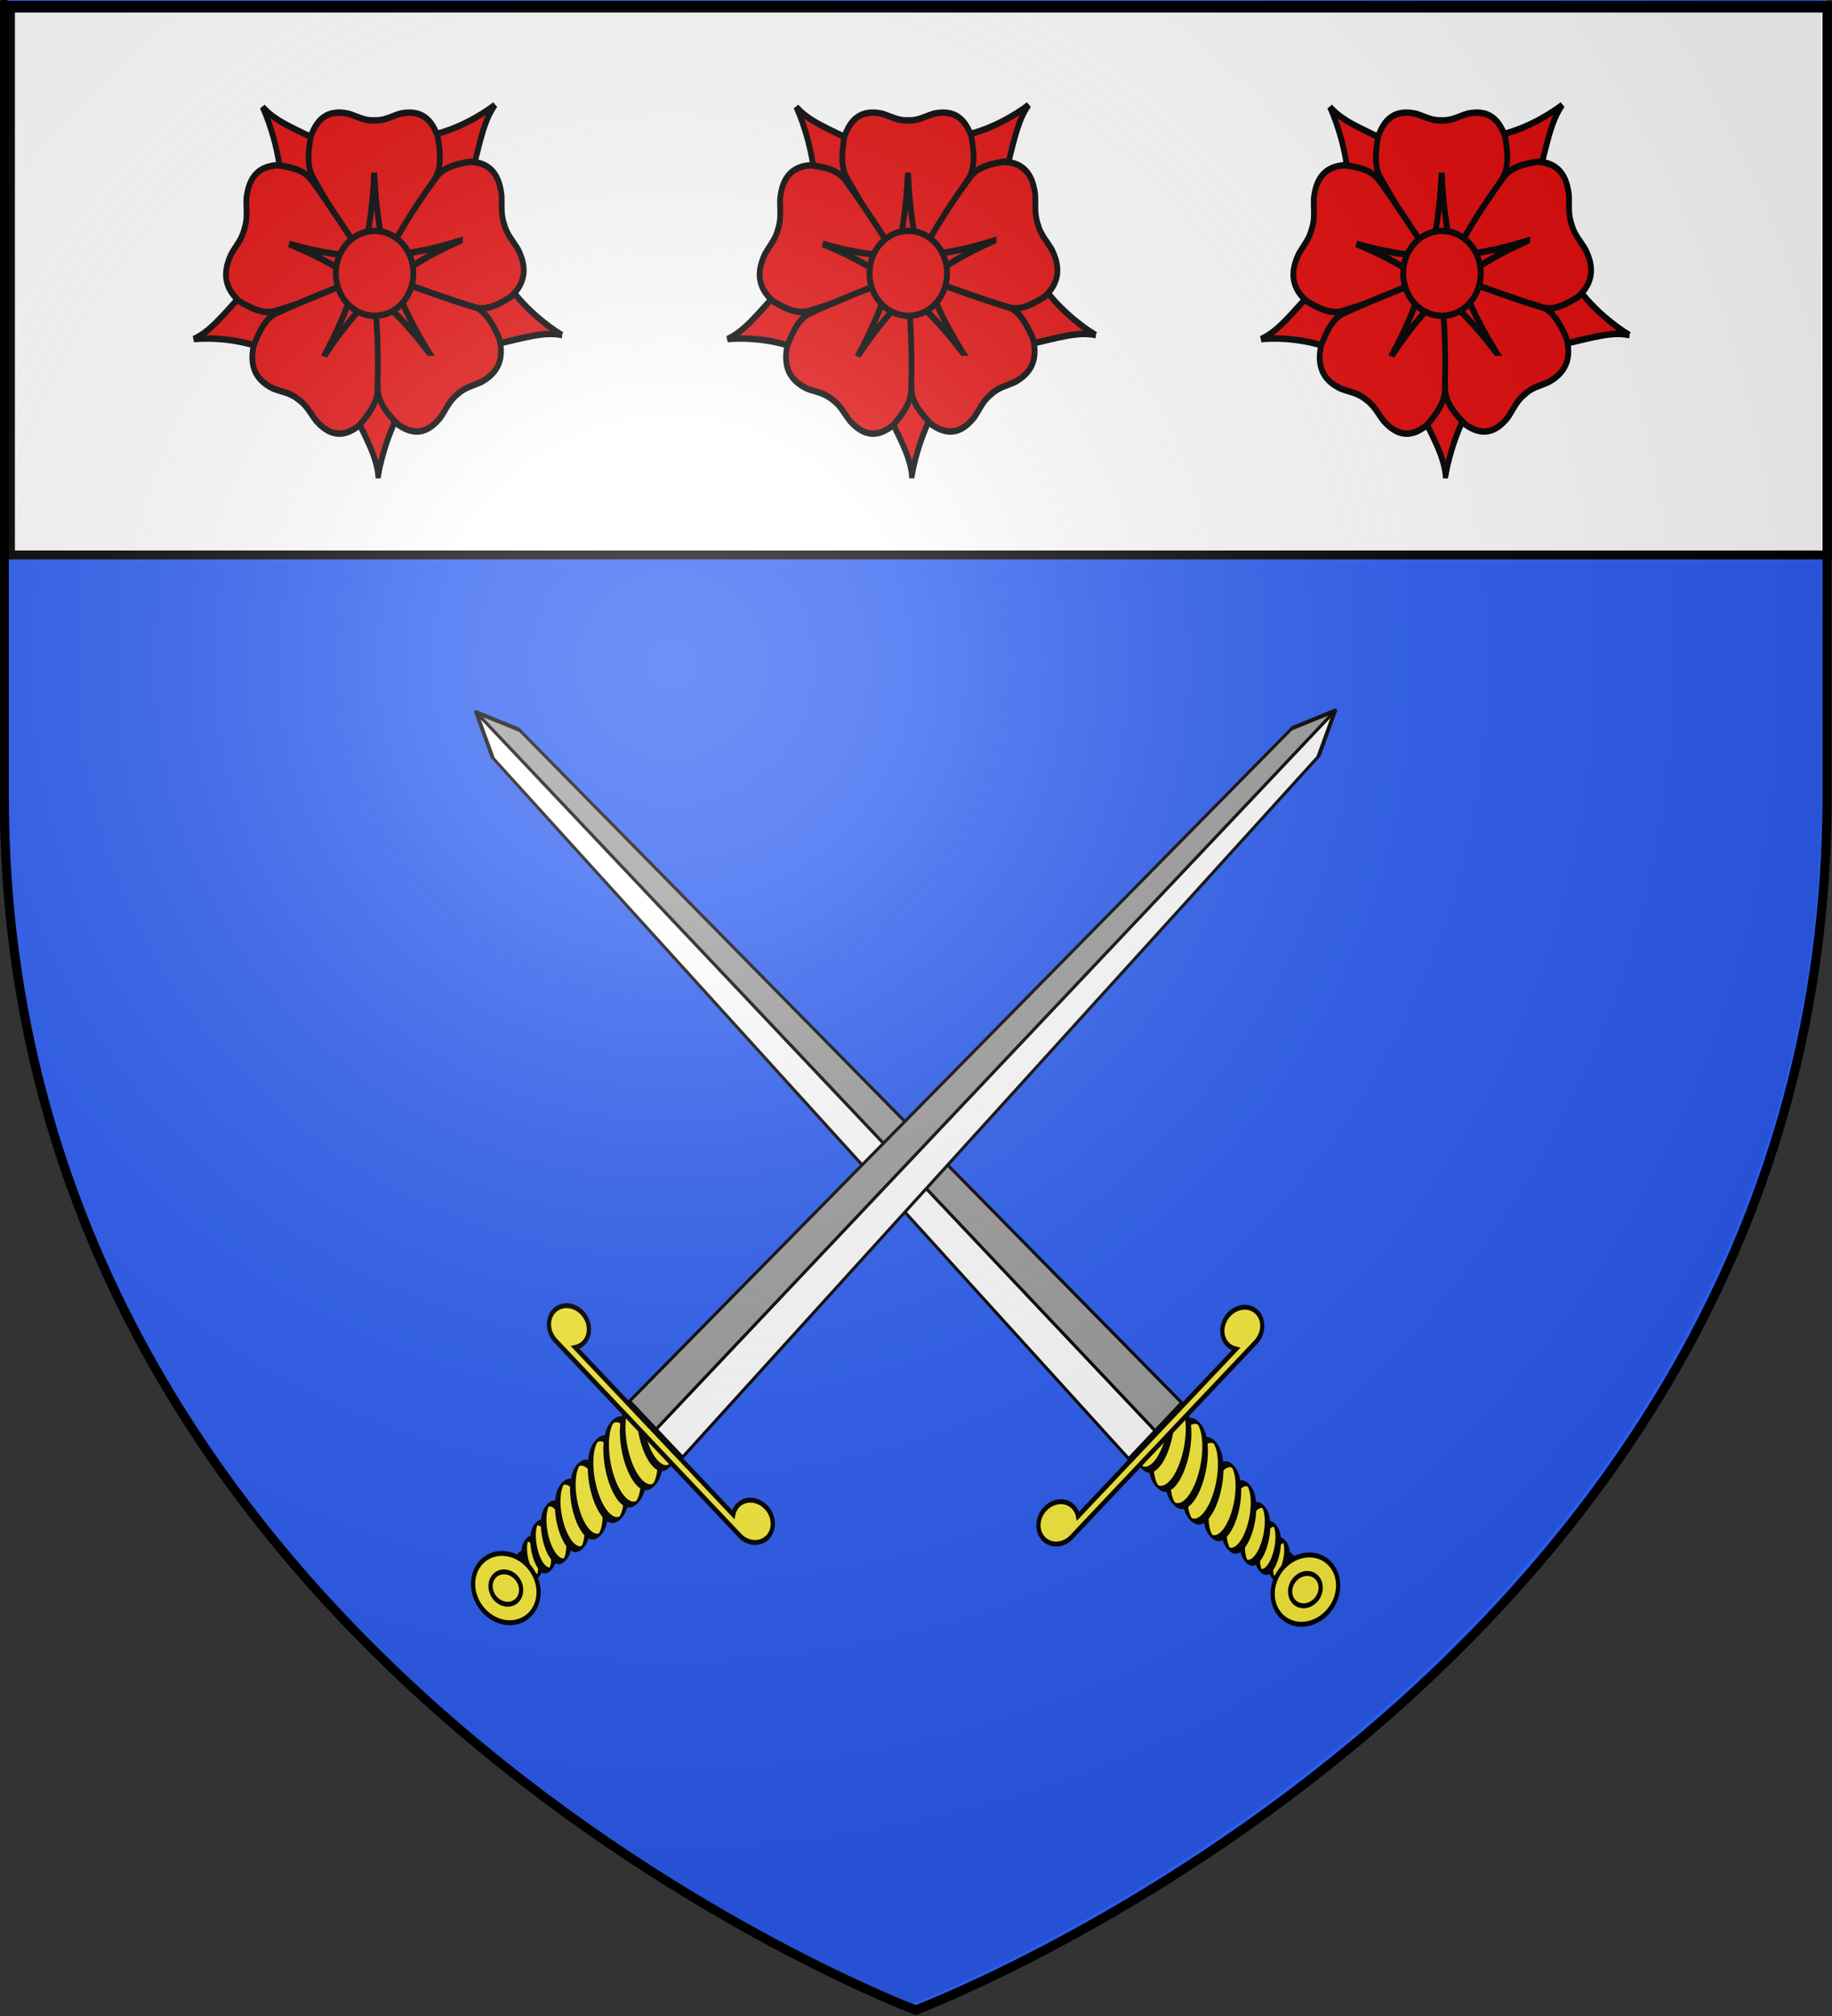 <?xml version="1.0" encoding="UTF-8" standalone="no"?>
<!-- Created with Inkscape (http://www.inkscape.org/) -->

<svg
   xmlns:dc="http://purl.org/dc/elements/1.1/"
   xmlns:cc="http://creativecommons.org/ns#"
   xmlns:rdf="http://www.w3.org/1999/02/22-rdf-syntax-ns#"
   xmlns:svg="http://www.w3.org/2000/svg"
   xmlns="http://www.w3.org/2000/svg"
   xmlns:xlink="http://www.w3.org/1999/xlink"
   xmlns:sodipodi="http://sodipodi.sourceforge.net/DTD/sodipodi-0.dtd"
   xmlns:inkscape="http://www.inkscape.org/namespaces/inkscape"
   version="1.0"
   width="600"
   height="660"
   id="svg2"
   inkscape:version="0.48.1 "
   sodipodi:docname="Blason_fam_fr_Gigeou.svg">
  <rect width="100%" height="100%" fill="#333333" stroke="none"/>
  <sodipodi:namedview
     pagecolor="#ffffff"
     bordercolor="#666666"
     borderopacity="1"
     objecttolerance="10"
     gridtolerance="10"
     guidetolerance="10"
     inkscape:pageopacity="0"
     inkscape:pageshadow="2"
     inkscape:window-width="1152"
     inkscape:window-height="808"
     id="namedview90"
     showgrid="false"
     inkscape:zoom="0.56354268"
     inkscape:cx="218.25137"
     inkscape:cy="255.74378"
     inkscape:window-x="-4"
     inkscape:window-y="-4"
     inkscape:window-maximized="1"
     inkscape:current-layer="layer5"
     showguides="true"
     inkscape:guide-bbox="true">
    <sodipodi:guide
       orientation="1,0"
       position="298.114,360.221"
       id="guide3806" />
  </sodipodi:namedview>
  <defs
     id="defs6">
    <linearGradient
       id="linearGradient2893">
      <stop
         id="stop2895"
         style="stop-color:#ffffff;stop-opacity:0.314"
         offset="0" />
      <stop
         id="stop2897"
         style="stop-color:#ffffff;stop-opacity:0.251"
         offset="0.19" />
      <stop
         id="stop2901"
         style="stop-color:#6b6b6b;stop-opacity:0.125"
         offset="0.6" />
      <stop
         id="stop2899"
         style="stop-color:#000000;stop-opacity:0.125"
         offset="1" />
    </linearGradient>
    <radialGradient
       cx="221.445"
       cy="226.331"
       r="300"
       fx="221.445"
       fy="226.331"
       id="radialGradient3163"
       xlink:href="#linearGradient2893"
       gradientUnits="userSpaceOnUse"
       gradientTransform="matrix(1.353,0,0,1.349,-77.629,-85.747)" />
    <radialGradient
       inkscape:collect="always"
       xlink:href="#linearGradient2893"
       id="radialGradient3070"
       gradientUnits="userSpaceOnUse"
       gradientTransform="matrix(1.353,0,0,1.349,-414.359,-79.815)"
       cx="221.445"
       cy="226.331"
       fx="221.445"
       fy="226.331"
       r="300" />
    <radialGradient
       inkscape:collect="always"
       xlink:href="#linearGradient2893-7"
       id="radialGradient3070-1"
       gradientUnits="userSpaceOnUse"
       gradientTransform="matrix(1.353,0,0,1.349,-414.359,-79.815)"
       cx="221.445"
       cy="226.331"
       fx="221.445"
       fy="226.331"
       r="300" />
    <linearGradient
       id="linearGradient2893-7">
      <stop
         id="stop2895-4"
         style="stop-color:#ffffff;stop-opacity:0.314"
         offset="0" />
      <stop
         id="stop2897-0"
         style="stop-color:#ffffff;stop-opacity:0.251"
         offset="0.19" />
      <stop
         id="stop2901-9"
         style="stop-color:#6b6b6b;stop-opacity:0.125"
         offset="0.6" />
      <stop
         id="stop2899-4"
         style="stop-color:#000000;stop-opacity:0.125"
         offset="1" />
    </linearGradient>
    <radialGradient
       r="300"
       fy="226.331"
       fx="221.445"
       cy="226.331"
       cx="221.445"
       gradientTransform="matrix(1.353,0,0,1.349,-79.515,-87.915)"
       gradientUnits="userSpaceOnUse"
       id="radialGradient3047"
       xlink:href="#linearGradient2893-7"
       inkscape:collect="always" />
  </defs>
  <rect
     style="fill:none;stroke:none"
     id="rect7092"
     y="-7.1054274e-015"
     x="0"
     height="660"
     width="600" />
  <g
     inkscape:groupmode="layer"
     id="layer4"
     inkscape:label="Fond">
    <g
       id="layer3"
       style="fill:#2b5df2;fill-opacity:1;display:inline"
       transform="translate(-0.111,-2.168)">
      <path
         d="m 300,658.5 c 0,0 298.5,-112.32 298.5,-397.772 0,-285.452 0,-258.552 0,-258.552 l -597,0 0,258.552 C 1.5,546.18 300,658.5 300,658.5 z"
         id="path2855"
         style="fill:#2b5df2;fill-opacity:1;fill-rule:evenodd;stroke:none"
         inkscape:connector-curvature="0" />
    </g>
  </g>
  <g
     inkscape:groupmode="layer"
     id="layer5"
     inkscape:label="Meubles">
    <g
       id="g3817"
       transform="matrix(0.728,0,0,0.848,81.332,140.249)"
       style="stroke-width:1.909;stroke-miterlimit:4;stroke-dasharray:none">
      <g
         transform="matrix(1.056,-0.958,3.153,2.863,17.901,79.832)"
         style="fill:#fcef3c;fill-opacity:1;stroke-width:0.777;stroke-miterlimit:4;stroke-dasharray:none"
         id="g14761">
        <path
           d="m 34.911,132.143 c 0.001,0.789 -3.277,1.429 -7.321,1.429 -4.044,0 -7.323,-0.64 -7.321,-1.429 -0.001,-0.789 3.277,-1.429 7.321,-1.429 4.044,0 7.323,0.64 7.321,1.429 z"
           transform="matrix(0.49,-0.086,0.078,0.442,1.16,78.261)"
           style="fill:#fcef3c;fill-opacity:1;fill-rule:evenodd;stroke:#000000;stroke-width:1.642;stroke-linecap:butt;stroke-linejoin:miter;stroke-miterlimit:4;stroke-opacity:1;stroke-dasharray:none"
           id="path13003"
           inkscape:connector-curvature="0" />
        <path
           d="m 34.911,132.143 c 0.001,0.789 -3.277,1.429 -7.321,1.429 -4.044,0 -7.323,-0.64 -7.321,-1.429 -0.001,-0.789 3.277,-1.429 7.321,-1.429 4.044,0 7.323,0.64 7.321,1.429 z"
           transform="matrix(0.656,-0.116,0.106,0.602,-7.129,56.62)"
           style="fill:#fcef3c;fill-opacity:1;fill-rule:evenodd;stroke:#000000;stroke-width:1.217;stroke-linecap:butt;stroke-linejoin:miter;stroke-miterlimit:4;stroke-opacity:1;stroke-dasharray:none"
           id="path13001"
           inkscape:connector-curvature="0" />
        <path
           d="m 34.911,132.143 c 0.001,0.789 -3.277,1.429 -7.321,1.429 -4.044,0 -7.323,-0.64 -7.321,-1.429 -0.001,-0.789 3.277,-1.429 7.321,-1.429 4.044,0 7.323,0.64 7.321,1.429 z"
           transform="matrix(0.822,-0.145,0.134,0.762,-15.458,34.732)"
           style="fill:#fcef3c;fill-opacity:1;fill-rule:evenodd;stroke:#000000;stroke-width:0.966;stroke-linecap:butt;stroke-linejoin:miter;stroke-miterlimit:4;stroke-opacity:1;stroke-dasharray:none"
           id="path12999"
           inkscape:connector-curvature="0" />
        <path
           d="m 34.911,132.143 c 0.001,0.789 -3.277,1.429 -7.321,1.429 -4.044,0 -7.323,-0.64 -7.321,-1.429 -0.001,-0.789 3.277,-1.429 7.321,-1.429 4.044,0 7.323,0.64 7.321,1.429 z"
           transform="matrix(0.989,-0.174,0.163,0.924,-23.815,12.261)"
           style="fill:#fcef3c;fill-opacity:1;fill-rule:evenodd;stroke:#000000;stroke-width:0.8;stroke-linecap:butt;stroke-linejoin:miter;stroke-miterlimit:4;stroke-opacity:1;stroke-dasharray:none"
           id="path12997"
           inkscape:connector-curvature="0" />
        <path
           d="m 34.911,132.143 c 0.001,0.789 -3.277,1.429 -7.321,1.429 -4.044,0 -7.323,-0.64 -7.321,-1.429 -0.001,-0.789 3.277,-1.429 7.321,-1.429 4.044,0 7.323,0.64 7.321,1.429 z"
           transform="matrix(1.154,-0.203,0.191,1.085,-32.114,-10.509)"
           style="fill:#fcef3c;fill-opacity:1;fill-rule:evenodd;stroke:#000000;stroke-width:0.684;stroke-linecap:butt;stroke-linejoin:miter;stroke-miterlimit:4;stroke-opacity:1;stroke-dasharray:none"
           id="path12995"
           inkscape:connector-curvature="0" />
        <path
           d="m 34.911,132.143 c 0.001,0.789 -3.277,1.429 -7.321,1.429 -4.044,0 -7.323,-0.64 -7.321,-1.429 -0.001,-0.789 3.277,-1.429 7.321,-1.429 4.044,0 7.323,0.64 7.321,1.429 z"
           transform="matrix(1.263,-0.223,0.211,1.194,-38.111,-26.61)"
           style="fill:#fcef3c;fill-opacity:1;fill-rule:evenodd;stroke:#000000;stroke-width:0.623;stroke-linecap:butt;stroke-linejoin:miter;stroke-miterlimit:4;stroke-opacity:1;stroke-dasharray:none"
           id="path12993"
           inkscape:connector-curvature="0" />
        <path
           d="m 34.911,132.143 c 0.001,0.789 -3.277,1.429 -7.321,1.429 -4.044,0 -7.323,-0.64 -7.321,-1.429 -0.001,-0.789 3.277,-1.429 7.321,-1.429 4.044,0 7.323,0.64 7.321,1.429 z"
           transform="matrix(1.395,-0.246,0.233,1.319,-44.679,-45.256)"
           style="fill:#fcef3c;fill-opacity:1;fill-rule:evenodd;stroke:#000000;stroke-width:0.564;stroke-linecap:butt;stroke-linejoin:miter;stroke-miterlimit:4;stroke-opacity:1;stroke-dasharray:none"
           id="path13007"
           inkscape:connector-curvature="0" />
        <path
           d="m 34.911,132.143 c 0.001,0.789 -3.277,1.429 -7.321,1.429 -4.044,0 -7.323,-0.64 -7.321,-1.429 -0.001,-0.789 3.277,-1.429 7.321,-1.429 4.044,0 7.323,0.64 7.321,1.429 z"
           transform="matrix(1.455,-0.257,0.243,1.376,-47.664,-54.815)"
           style="fill:#fcef3c;fill-opacity:1;fill-rule:evenodd;stroke:#000000;stroke-width:0.54;stroke-linecap:butt;stroke-linejoin:miter;stroke-miterlimit:4;stroke-opacity:1;stroke-dasharray:none"
           id="path14755"
           inkscape:connector-curvature="0" />
        <path
           d="m 34.911,132.143 c 0.001,0.789 -3.277,1.429 -7.321,1.429 -4.044,0 -7.323,-0.64 -7.321,-1.429 -0.001,-0.789 3.277,-1.429 7.321,-1.429 4.044,0 7.323,0.64 7.321,1.429 z"
           transform="matrix(1.467,-0.259,0.245,1.387,-48.261,-58.594)"
           style="fill:#fcef3c;fill-opacity:1;fill-rule:evenodd;stroke:#000000;stroke-width:0.536;stroke-linecap:butt;stroke-linejoin:miter;stroke-miterlimit:4;stroke-opacity:1;stroke-dasharray:none"
           id="path14757"
           inkscape:connector-curvature="0" />
        <path
           d="m 34.911,132.143 c 0.001,0.789 -3.277,1.429 -7.321,1.429 -4.044,0 -7.323,-0.64 -7.321,-1.429 -0.001,-0.789 3.277,-1.429 7.321,-1.429 4.044,0 7.323,0.64 7.321,1.429 z"
           transform="matrix(1.395,-0.246,0.233,1.319,-44.679,-52.258)"
           style="fill:#fcef3c;fill-opacity:1;fill-rule:evenodd;stroke:#000000;stroke-width:0.564;stroke-linecap:butt;stroke-linejoin:miter;stroke-miterlimit:4;stroke-opacity:1;stroke-dasharray:none"
           id="path14759"
           inkscape:connector-curvature="0" />
      </g>
      <path
         inkscape:connector-curvature="0"
         id="path12871"
         style="fill:#fcef3c;fill-opacity:1;fill-rule:evenodd;stroke:#000000;stroke-width:1.909;stroke-linecap:butt;stroke-linejoin:miter;stroke-miterlimit:4;stroke-opacity:1;stroke-dasharray:none"
         d="m 486.586,438.288 c 5.397,4.9 4.832,13.358 -1.261,18.891 -6.094,5.533 -15.409,6.046 -20.806,1.145 -5.397,-4.9 -4.832,-13.358 1.261,-18.891 6.094,-5.533 15.409,-6.046 20.806,-1.145 z" />
      <path
         inkscape:connector-curvature="0"
         id="path12873"
         style="fill:#fcef3c;fill-opacity:1;fill-rule:evenodd;stroke:#000000;stroke-width:1.909;stroke-linecap:butt;stroke-linejoin:miter;stroke-miterlimit:4;stroke-opacity:1;stroke-dasharray:none"
         d="m 480.701,443.631 c 2.519,2.287 2.255,6.234 -0.589,8.816 -2.844,2.582 -7.191,2.821 -9.71,0.534 -2.519,-2.287 -2.255,-6.234 0.589,-8.816 2.844,-2.582 7.191,-2.821 9.71,-0.534 z" />
      <g
         transform="matrix(1.192,-1.083,2.685,2.438,72.674,136.64)"
         id="g19142"
         style="stroke-width:0.792;stroke-miterlimit:4;stroke-dasharray:none">
        <path
           d="m 15,114 10,0 0,-114 -5,5 -5,109 0,0 0,0 0,0 z"
           style="fill:#ffffff;fill-opacity:1;fill-rule:evenodd;stroke:#000000;stroke-width:0.792;stroke-linecap:butt;stroke-linejoin:miter;stroke-miterlimit:4;stroke-opacity:1;stroke-dasharray:none"
           id="path14773"
           inkscape:connector-curvature="0" />
        <path
           d="m 35,114 -10,0 0,-114 5,5 5,109 0,0 0,0 0,0 z"
           style="fill:#9d9d9d;fill-opacity:1;fill-rule:evenodd;stroke:#000000;stroke-width:0.792;stroke-linecap:butt;stroke-linejoin:miter;stroke-miterlimit:4;stroke-opacity:1;stroke-dasharray:none"
           id="path19140"
           inkscape:connector-curvature="0" />
      </g>
      <path
         d="m 357.9,417.662 c -3.163,3.363 -3.279,8.155 -0.168,10.979 3.137,2.848 8.444,2.734 12.152,-0.208 0.03,-0.024 0.09,-0.085 0.12,-0.109 l 1.022,-0.928 81.498,-73.998 0.06,-0.055 c 0.183,-0.144 0.367,-0.333 0.541,-0.491 3.716,-3.374 4.06,-8.537 0.77,-11.525 -3.291,-2.988 -8.978,-2.675 -12.693,0.699 -3.716,3.374 -4.06,8.537 -0.77,11.525 1.08,0.98 2.441,1.61 3.882,1.888 l -71.041,64.502 c -0.306,-1.309 -1,-2.545 -2.079,-3.525 -3.291,-2.988 -8.978,-2.675 -12.693,0.699 -0.203,0.184 -0.418,0.351 -0.601,0.546 z"
         style="fill:#fcef3c;fill-opacity:1;fill-rule:evenodd;stroke:#000000;stroke-width:1.909;stroke-linecap:butt;stroke-linejoin:miter;stroke-miterlimit:4;stroke-opacity:1;stroke-dasharray:none"
         id="path12875"
         inkscape:connector-curvature="0" />
      <g
         transform="matrix(-1.056,-0.958,-3.153,2.863,573.502,79.233)"
         style="fill:#fcef3c;fill-opacity:1;stroke-width:0.777;stroke-miterlimit:4;stroke-dasharray:none"
         id="g14761-9">
        <path
           d="m 34.911,132.143 c 0.001,0.789 -3.277,1.429 -7.321,1.429 -4.044,0 -7.323,-0.64 -7.321,-1.429 -0.001,-0.789 3.277,-1.429 7.321,-1.429 4.044,0 7.323,0.64 7.321,1.429 z"
           transform="matrix(0.49,-0.086,0.078,0.442,1.16,78.261)"
           style="fill:#fcef3c;fill-opacity:1;fill-rule:evenodd;stroke:#000000;stroke-width:1.642;stroke-linecap:butt;stroke-linejoin:miter;stroke-miterlimit:4;stroke-opacity:1;stroke-dasharray:none"
           id="path13003-4"
           inkscape:connector-curvature="0" />
        <path
           d="m 34.911,132.143 c 0.001,0.789 -3.277,1.429 -7.321,1.429 -4.044,0 -7.323,-0.64 -7.321,-1.429 -0.001,-0.789 3.277,-1.429 7.321,-1.429 4.044,0 7.323,0.64 7.321,1.429 z"
           transform="matrix(0.656,-0.116,0.106,0.602,-7.129,56.62)"
           style="fill:#fcef3c;fill-opacity:1;fill-rule:evenodd;stroke:#000000;stroke-width:1.217;stroke-linecap:butt;stroke-linejoin:miter;stroke-miterlimit:4;stroke-opacity:1;stroke-dasharray:none"
           id="path13001-8"
           inkscape:connector-curvature="0" />
        <path
           d="m 34.911,132.143 c 0.001,0.789 -3.277,1.429 -7.321,1.429 -4.044,0 -7.323,-0.64 -7.321,-1.429 -0.001,-0.789 3.277,-1.429 7.321,-1.429 4.044,0 7.323,0.64 7.321,1.429 z"
           transform="matrix(0.822,-0.145,0.134,0.762,-15.458,34.732)"
           style="fill:#fcef3c;fill-opacity:1;fill-rule:evenodd;stroke:#000000;stroke-width:0.966;stroke-linecap:butt;stroke-linejoin:miter;stroke-miterlimit:4;stroke-opacity:1;stroke-dasharray:none"
           id="path12999-8"
           inkscape:connector-curvature="0" />
        <path
           d="m 34.911,132.143 c 0.001,0.789 -3.277,1.429 -7.321,1.429 -4.044,0 -7.323,-0.64 -7.321,-1.429 -0.001,-0.789 3.277,-1.429 7.321,-1.429 4.044,0 7.323,0.64 7.321,1.429 z"
           transform="matrix(0.989,-0.174,0.163,0.924,-23.815,12.261)"
           style="fill:#fcef3c;fill-opacity:1;fill-rule:evenodd;stroke:#000000;stroke-width:0.8;stroke-linecap:butt;stroke-linejoin:miter;stroke-miterlimit:4;stroke-opacity:1;stroke-dasharray:none"
           id="path12997-2"
           inkscape:connector-curvature="0" />
        <path
           d="m 34.911,132.143 c 0.001,0.789 -3.277,1.429 -7.321,1.429 -4.044,0 -7.323,-0.64 -7.321,-1.429 -0.001,-0.789 3.277,-1.429 7.321,-1.429 4.044,0 7.323,0.64 7.321,1.429 z"
           transform="matrix(1.154,-0.203,0.191,1.085,-32.114,-10.509)"
           style="fill:#fcef3c;fill-opacity:1;fill-rule:evenodd;stroke:#000000;stroke-width:0.684;stroke-linecap:butt;stroke-linejoin:miter;stroke-miterlimit:4;stroke-opacity:1;stroke-dasharray:none"
           id="path12995-4"
           inkscape:connector-curvature="0" />
        <path
           d="m 34.911,132.143 c 0.001,0.789 -3.277,1.429 -7.321,1.429 -4.044,0 -7.323,-0.64 -7.321,-1.429 -0.001,-0.789 3.277,-1.429 7.321,-1.429 4.044,0 7.323,0.64 7.321,1.429 z"
           transform="matrix(1.263,-0.223,0.211,1.194,-38.111,-26.61)"
           style="fill:#fcef3c;fill-opacity:1;fill-rule:evenodd;stroke:#000000;stroke-width:0.623;stroke-linecap:butt;stroke-linejoin:miter;stroke-miterlimit:4;stroke-opacity:1;stroke-dasharray:none"
           id="path12993-5"
           inkscape:connector-curvature="0" />
        <path
           d="m 34.911,132.143 c 0.001,0.789 -3.277,1.429 -7.321,1.429 -4.044,0 -7.323,-0.64 -7.321,-1.429 -0.001,-0.789 3.277,-1.429 7.321,-1.429 4.044,0 7.323,0.64 7.321,1.429 z"
           transform="matrix(1.395,-0.246,0.233,1.319,-44.679,-45.256)"
           style="fill:#fcef3c;fill-opacity:1;fill-rule:evenodd;stroke:#000000;stroke-width:0.564;stroke-linecap:butt;stroke-linejoin:miter;stroke-miterlimit:4;stroke-opacity:1;stroke-dasharray:none"
           id="path13007-5"
           inkscape:connector-curvature="0" />
        <path
           d="m 34.911,132.143 c 0.001,0.789 -3.277,1.429 -7.321,1.429 -4.044,0 -7.323,-0.64 -7.321,-1.429 -0.001,-0.789 3.277,-1.429 7.321,-1.429 4.044,0 7.323,0.64 7.321,1.429 z"
           transform="matrix(1.455,-0.257,0.243,1.376,-47.664,-54.815)"
           style="fill:#fcef3c;fill-opacity:1;fill-rule:evenodd;stroke:#000000;stroke-width:0.54;stroke-linecap:butt;stroke-linejoin:miter;stroke-miterlimit:4;stroke-opacity:1;stroke-dasharray:none"
           id="path14755-1"
           inkscape:connector-curvature="0" />
        <path
           d="m 34.911,132.143 c 0.001,0.789 -3.277,1.429 -7.321,1.429 -4.044,0 -7.323,-0.64 -7.321,-1.429 -0.001,-0.789 3.277,-1.429 7.321,-1.429 4.044,0 7.323,0.64 7.321,1.429 z"
           transform="matrix(1.467,-0.259,0.245,1.387,-48.261,-58.594)"
           style="fill:#fcef3c;fill-opacity:1;fill-rule:evenodd;stroke:#000000;stroke-width:0.536;stroke-linecap:butt;stroke-linejoin:miter;stroke-miterlimit:4;stroke-opacity:1;stroke-dasharray:none"
           id="path14757-7"
           inkscape:connector-curvature="0" />
        <path
           d="m 34.911,132.143 c 0.001,0.789 -3.277,1.429 -7.321,1.429 -4.044,0 -7.323,-0.64 -7.321,-1.429 -0.001,-0.789 3.277,-1.429 7.321,-1.429 4.044,0 7.323,0.64 7.321,1.429 z"
           transform="matrix(1.395,-0.246,0.233,1.319,-44.679,-52.258)"
           style="fill:#fcef3c;fill-opacity:1;fill-rule:evenodd;stroke:#000000;stroke-width:0.564;stroke-linecap:butt;stroke-linejoin:miter;stroke-miterlimit:4;stroke-opacity:1;stroke-dasharray:none"
           id="path14759-1"
           inkscape:connector-curvature="0" />
      </g>
      <path
         inkscape:connector-curvature="0"
         id="path12871-5"
         style="fill:#fcef3c;fill-opacity:1;fill-rule:evenodd;stroke:#000000;stroke-width:1.909;stroke-linecap:butt;stroke-linejoin:miter;stroke-miterlimit:4;stroke-opacity:1;stroke-dasharray:none"
         d="m 104.816,437.689 c -5.397,4.9 -4.832,13.358 1.261,18.891 6.094,5.533 15.409,6.046 20.806,1.145 5.397,-4.9 4.832,-13.358 -1.261,-18.891 -6.094,-5.533 -15.409,-6.046 -20.806,-1.145 z" />
      <path
         inkscape:connector-curvature="0"
         id="path12873-2"
         style="fill:#fcef3c;fill-opacity:1;fill-rule:evenodd;stroke:#000000;stroke-width:1.909;stroke-linecap:butt;stroke-linejoin:miter;stroke-miterlimit:4;stroke-opacity:1;stroke-dasharray:none"
         d="m 110.701,443.032 c -2.519,2.287 -2.255,6.234 0.589,8.816 2.844,2.582 7.191,2.821 9.71,0.534 2.519,-2.287 2.255,-6.234 -0.589,-8.816 -2.844,-2.582 -7.191,-2.821 -9.71,-0.534 z" />
      <g
         transform="matrix(-1.192,-1.083,-2.685,2.438,518.728,136.041)"
         id="g19142-7"
         style="stroke-width:0.792;stroke-miterlimit:4;stroke-dasharray:none">
        <path
           d="m 15,114 10,0 0,-114 -5,5 -5,109 0,0 0,0 0,0 z"
           style="fill:#ffffff;fill-opacity:1;fill-rule:evenodd;stroke:#000000;stroke-width:0.792;stroke-linecap:butt;stroke-linejoin:miter;stroke-miterlimit:4;stroke-opacity:1;stroke-dasharray:none"
           id="path14773-6"
           inkscape:connector-curvature="0" />
        <path
           d="m 35,114 -10,0 0,-114 5,5 5,109 0,0 0,0 0,0 z"
           style="fill:#9d9d9d;fill-opacity:1;fill-rule:evenodd;stroke:#000000;stroke-width:0.792;stroke-linecap:butt;stroke-linejoin:miter;stroke-miterlimit:4;stroke-opacity:1;stroke-dasharray:none"
           id="path19140-1"
           inkscape:connector-curvature="0" />
      </g>
      <path
         d="m 233.503,417.063 c 3.163,3.363 3.279,8.155 0.168,10.979 -3.137,2.848 -8.444,2.734 -12.152,-0.208 -0.03,-0.024 -0.09,-0.085 -0.12,-0.109 l -1.022,-0.928 -81.498,-73.998 -0.06,-0.055 c -0.183,-0.144 -0.367,-0.333 -0.541,-0.491 -3.716,-3.374 -4.06,-8.537 -0.77,-11.525 3.291,-2.988 8.978,-2.675 12.693,0.699 3.716,3.374 4.06,8.537 0.77,11.525 -1.08,0.98 -2.441,1.61 -3.882,1.888 l 71.041,64.502 c 0.306,-1.309 1,-2.545 2.079,-3.525 3.291,-2.988 8.978,-2.675 12.693,0.699 0.203,0.184 0.418,0.351 0.601,0.546 z"
         style="fill:#fcef3c;fill-opacity:1;fill-rule:evenodd;stroke:#000000;stroke-width:1.909;stroke-linecap:butt;stroke-linejoin:miter;stroke-miterlimit:4;stroke-opacity:1;stroke-dasharray:none"
         id="path12875-4"
         inkscape:connector-curvature="0" />
    </g>
    <g
       transform="translate(1.898,0.545)"
       style="fill:#ffffff;display:inline;fill-opacity:1"
       id="layer5-1">
      <rect
         width="596.466"
         height="179.009"
         x="1.532"
         y="2.114"
         style="fill:#ffffff;fill-opacity:1;fill-rule:nonzero;stroke:#000000;stroke-width:2.902;stroke-miterlimit:4;stroke-opacity:1;stroke-dasharray:none"
         id="rect2230" />
    </g>
    <g
       id="g3988"
       transform="translate(-4,10)">
      <g
         transform="matrix(0.634,0,0,0.677,-153.18,11.872)"
         style="fill:#e20909;fill-opacity:1;stroke-width:3.052;stroke-miterlimit:4;stroke-dasharray:none;display:inline"
         id="g2909-1">
        <g
           transform="matrix(0.197,0,0,0.207,349.304,19.149)"
           style="fill:#e20909;fill-opacity:1;stroke:#000000;stroke-width:15.113;stroke-miterlimit:4;stroke-opacity:1;stroke-dasharray:none"
           id="g6275-7">
          <path
             inkscape:connector-curvature="0"
             d="M 958.886,534.195 C 918.345,512.647 854.113,466.468 815.852,413.608 l -175.12,5.215 -17.823,54.37 161.228,82.717 c 79.366,-16.121 128.419,-30.41 174.748,-21.715 z"
             style="fill:#e20909;fill-opacity:1;fill-rule:evenodd;stroke:#000000;stroke-width:15.113;stroke-linecap:butt;stroke-linejoin:miter;stroke-miterlimit:4;stroke-opacity:1;stroke-dasharray:none"
             id="path6277-4" />
          <path
             inkscape:connector-curvature="0"
             d="m 477.117,861.464 c 8.619,-45.096 33.775,-120.099 72.982,-172.26 l -56.685,-165.774 -57.208,-0.976 -31.429,178.462 c 38.834,71.069 66.969,113.716 72.339,160.548 z"
             style="fill:#e20909;fill-opacity:1;fill-rule:evenodd;stroke:#000000;stroke-width:15.113;stroke-linecap:butt;stroke-linejoin:miter;stroke-miterlimit:4;stroke-opacity:1;stroke-dasharray:none"
             id="path6279-0" />
          <path
             inkscape:connector-curvature="0"
             d="M -6.497,543.543 C 39.251,539.669 118.26,543.644 179.069,567.314 L 323.386,467.982 308.882,412.635 128.562,430.55 C 70.615,487.127 37.146,525.73 -6.497,543.543 z"
             style="fill:#e20909;fill-opacity:1;fill-rule:evenodd;stroke:#000000;stroke-width:15.113;stroke-linecap:butt;stroke-linejoin:miter;stroke-miterlimit:4;stroke-opacity:1;stroke-dasharray:none"
             id="path6281-9" />
          <path
             inkscape:connector-curvature="0"
             d="M 783.021,-3.399 C 745.207,22.64 674.614,58.344 610.067,67.922 l -76.118,157.798 40.027,40.884 147.739,-104.927 C 744.006,83.819 753.943,33.702 783.021,-3.399 z"
             style="fill:#e20909;fill-opacity:1;fill-rule:evenodd;stroke:#000000;stroke-width:15.113;stroke-linecap:butt;stroke-linejoin:miter;stroke-miterlimit:4;stroke-opacity:1;stroke-dasharray:none"
             id="path6283-4" />
          <path
             inkscape:connector-curvature="0"
             d="M 173.937,1.199 C 194.801,42.097 220.955,116.758 221.999,182.003 L 368.473,278.126 414.246,243.796 329.566,83.591 C 255.296,51.298 206.912,34.884 173.937,1.199 z"
             style="fill:#e20909;fill-opacity:1;fill-rule:evenodd;stroke:#000000;stroke-width:15.113;stroke-linecap:butt;stroke-linejoin:miter;stroke-miterlimit:4;stroke-opacity:1;stroke-dasharray:none"
             id="path6285-8" />
        </g>
        <g
           style="fill:#e20909;fill-opacity:1;stroke:#000000;stroke-width:15.113;stroke-miterlimit:4;stroke-opacity:1;stroke-dasharray:none"
           transform="matrix(0.197,0,0,0.207,349.304,19.149)"
           id="g6287-8">
          <path
             inkscape:connector-curvature="0"
             d="m 375.288,14.554 c -32.686,-0.298 -59.353,14.483 -75.188,56.312 -6.989,36.771 -9.942,71.538 6.75,96.469 60.616,96.864 92.604,132.068 132.344,183.969 10.671,-56.299 23.002,-102.661 27.5,-196 4.498,93.339 16.829,139.701 27.5,196 44.968,-60.901 90.684,-121.429 132.375,-183.969 16.692,-24.931 13.707,-59.698 6.719,-96.469 C 613.8,19.384 577.909,8.88 534.57,17.023 510.874,23.403 493.718,33.478 467.288,32.742 l -0.053,0.004 -1.094,0 -0.009,-0.004 c -26.43,0.736 -43.617,-9.339 -67.312,-15.719 -8.126,-1.527 -15.988,-2.4 -23.531,-2.469 z"
             style="fill:#e20909;fill-opacity:1;fill-rule:evenodd;stroke:#000000;stroke-width:15.113;stroke-linecap:butt;stroke-linejoin:miter;stroke-miterlimit:4;stroke-opacity:1;stroke-dasharray:none"
             id="path6289-2" />
          <path
             inkscape:connector-curvature="0"
             d="m 466.695,155.304 c -4.498,93.339 -16.829,139.701 -27.5,196 -0.156,-0.203 -0.313,-0.391 -0.469,-0.594 l 0.062,1.188 54.969,0 0.125,-2.219 c -10.599,-55.568 -22.733,-101.941 -27.188,-194.375 z"
             style="fill:#e20909;fill-opacity:1;fill-rule:evenodd;stroke:#000000;stroke-width:15.113;stroke-linecap:butt;stroke-linejoin:miter;stroke-miterlimit:4;stroke-opacity:1;stroke-dasharray:none"
             id="path6291-4" />
          <path
             inkscape:connector-curvature="0"
             d="m 82.133,367.212 c -9.933,31.141 -3.684,60.983 31.607,88.461 33.069,17.532 65.415,30.617 94.162,22.029 110.441,-29.319 153.52,-49.489 214.839,-72.137 -50.64,-26.816 -91.295,-52.283 -179.147,-84.135 90.507,23.257 138.443,25.162 195.383,31.586 -44.913,-60.942 -89.247,-122.489 -136.692,-180.784 -18.892,-23.308 -52.991,-30.72 -90.186,-34.898 -54.942,3.422 -75.573,34.612 -80.587,78.424 -0.9,24.523 3.662,43.888 -4.844,68.923 l -0.012,0.052 -0.323,1.045 -0.006,0.008 c -7.099,25.469 -21.799,38.916 -34.889,59.672 -3.858,7.313 -7.013,14.567 -9.305,21.754 z"
             style="fill:#e20909;fill-opacity:1;fill-rule:evenodd;stroke:#000000;stroke-width:15.113;stroke-linecap:butt;stroke-linejoin:miter;stroke-miterlimit:4;stroke-opacity:1;stroke-dasharray:none"
             id="path6293-5" />
          <path
             inkscape:connector-curvature="0"
             d="m 243.595,321.43 c 87.851,31.852 128.507,57.319 179.147,84.135 -0.24,0.089 -0.466,0.184 -0.706,0.273 l 1.153,0.291 16.227,-52.519 -2.083,-0.774 c -56.22,-6.278 -104.109,-8.374 -193.738,-31.405 z"
             style="fill:#e20909;fill-opacity:1;fill-rule:evenodd;stroke:#000000;stroke-width:15.113;stroke-linecap:butt;stroke-linejoin:miter;stroke-miterlimit:4;stroke-opacity:1;stroke-dasharray:none"
             id="path6295-5" />
          <path
             inkscape:connector-curvature="0"
             d="M 768.51,631.019 C 794.603,611.331 806.734,583.359 793.789,540.547 776.916,507.137 758.065,477.775 729.636,468.186 622.54,428.346 575.722,419.936 512.583,403.016 538.44,454.151 556.925,498.421 610.254,575.157 549.793,503.904 511.758,474.667 468.981,436.541 c 1.474,75.69 2.128,151.539 7.199,226.53 1.964,29.938 25.522,55.68 53.476,80.571 46.831,28.934 81.686,15.384 111.079,-17.49 14.896,-19.501 22.355,-37.946 43.756,-53.472 l 0.04,-0.035 0.867,-0.667 0.01,-0.003 c 20.503,-16.694 40.27,-19.183 62.943,-28.569 7.373,-3.743 14.138,-7.843 20.159,-12.386 z"
             style="fill:#e20909;fill-opacity:1;fill-rule:evenodd;stroke:#000000;stroke-width:15.113;stroke-linecap:butt;stroke-linejoin:miter;stroke-miterlimit:4;stroke-opacity:1;stroke-dasharray:none"
             id="path6297-1" />
          <path
             inkscape:connector-curvature="0"
             d="m 610.254,575.157 c -53.329,-76.736 -71.814,-121.005 -97.671,-172.141 0.247,0.066 0.487,0.119 0.734,0.185 l -0.773,-0.903 -43.576,33.506 1.253,1.835 c 42.274,37.591 80.16,66.956 140.034,137.518 z"
             style="fill:#e20909;fill-opacity:1;fill-rule:evenodd;stroke:#000000;stroke-width:15.113;stroke-linecap:butt;stroke-linejoin:miter;stroke-miterlimit:4;stroke-opacity:1;stroke-dasharray:none"
             id="path6299-7" />
          <path
             inkscape:connector-curvature="0"
             d="m 333.068,750.217 c 26.962,18.48 57.339,21.089 93.815,-4.796 26.312,-26.62 48.157,-53.828 48.21,-83.831 3.724,-114.206 -3.187,-161.268 -7.218,-226.511 -40.262,40.773 -76.357,72.373 -132.157,147.332 48.334,-79.977 63.961,-125.333 86.51,-178.012 -71.294,25.462 -143,50.195 -212.488,78.845 -27.761,11.381 -44.677,41.9 -59.389,76.317 -12.544,53.6 11.385,82.339 51.897,99.756 23.225,7.923 43.084,9.131 64.609,24.485 l 0.046,0.027 0.908,0.61 0.006,0.008 c 22.346,14.132 30.991,32.082 47.098,50.594 5.893,5.8 11.931,10.911 18.153,15.175 z"
             style="fill:#e20909;fill-opacity:1;fill-rule:evenodd;stroke:#000000;stroke-width:15.113;stroke-linecap:butt;stroke-linejoin:miter;stroke-miterlimit:4;stroke-opacity:1;stroke-dasharray:none"
             id="path6301-1" />
          <path
             inkscape:connector-curvature="0"
             d="m 335.718,582.411 c 55.8,-74.959 91.896,-106.559 132.157,-147.332 0.016,0.255 0.042,0.499 0.058,0.754 l 0.611,-1.02 -45.622,-30.663 -1.341,1.772 c -22.2,52.031 -37.998,97.288 -85.862,176.489 z"
             style="fill:#e20909;fill-opacity:1;fill-rule:evenodd;stroke:#000000;stroke-width:15.113;stroke-linecap:butt;stroke-linejoin:miter;stroke-miterlimit:4;stroke-opacity:1;stroke-dasharray:none"
             id="path6303-1" />
          <path
             inkscape:connector-curvature="0"
             d="m 795.294,182.527 c -10.181,-31.061 -32.72,-51.594 -77.417,-53.205 -37.073,5.15 -70.956,13.481 -89.232,37.275 -72.363,88.433 -95.475,130.007 -131.924,184.27 56.753,-7.912 104.622,-11.071 194.489,-36.688 -86.988,34.14 -126.963,60.662 -176.884,88.794 72.091,23.107 144.068,47.042 216.663,66.52 28.962,7.833 60.944,-6.124 93.543,-24.515 42.535,-34.943 40.998,-72.308 19.41,-110.76 -13.629,-20.407 -28.666,-33.434 -36.429,-58.709 l -0.021,-0.049 -0.35,-1.036 6.1e-4,-0.01 c -9.158,-24.804 -5.114,-44.311 -6.656,-68.802 -1.155,-8.187 -2.844,-15.915 -5.194,-23.083 z"
             style="fill:#e20909;fill-opacity:1;fill-rule:evenodd;stroke:#000000;stroke-width:15.113;stroke-linecap:butt;stroke-linejoin:miter;stroke-miterlimit:4;stroke-opacity:1;stroke-dasharray:none"
             id="path6305-5" />
          <g
             transform="matrix(0.32,0.947,-0.947,0.32,688.938,-180.564)"
             style="fill:#e20909;fill-opacity:1;stroke:#000000;stroke-width:15.113;stroke-miterlimit:4;stroke-opacity:1;stroke-dasharray:none"
             id="g6307-2">
            <path
               inkscape:connector-curvature="0"
               d="m 469.438,156.219 c -4.498,93.339 -16.829,139.701 -27.5,196 -0.156,-0.203 -0.313,-0.391 -0.469,-0.594 l 0.062,1.188 54.969,0 0.125,-2.219 c -10.599,-55.568 -22.733,-101.941 -27.188,-194.375 z"
               style="fill:#e20909;fill-opacity:1;fill-rule:evenodd;stroke:#000000;stroke-width:15.113;stroke-linecap:butt;stroke-linejoin:miter;stroke-miterlimit:4;stroke-opacity:1;stroke-dasharray:none"
               id="path6309-7" />
          </g>
        </g>
        <path
           inkscape:connector-curvature="0"
           d="m 461.456,99.878 c 0.003,11.345 -8.964,20.544 -20.026,20.544 -11.062,0 -20.029,-9.199 -20.026,-20.544 -0.003,-11.345 8.964,-20.544 20.026,-20.544 11.062,0 20.029,9.199 20.026,20.544 l 0,0 z"
           style="fill:#e20909;fill-opacity:1;fill-rule:evenodd;stroke:#000000;stroke-width:3.052;stroke-miterlimit:4;stroke-opacity:1;stroke-dasharray:none"
           id="path2957-6" />
      </g>
      <g
         transform="matrix(0.634,0,0,0.677,21.607,11.872)"
         style="fill:#e20909;fill-opacity:1;stroke-width:3.052;stroke-miterlimit:4;stroke-dasharray:none;display:inline"
         id="g2909-1-7">
        <g
           transform="matrix(0.197,0,0,0.207,349.304,19.149)"
           style="fill:#e20909;fill-opacity:1;stroke:#000000;stroke-width:15.113;stroke-miterlimit:4;stroke-opacity:1;stroke-dasharray:none"
           id="g6275-7-4">
          <path
             inkscape:connector-curvature="0"
             d="M 958.886,534.195 C 918.345,512.647 854.113,466.468 815.852,413.608 l -175.12,5.215 -17.823,54.37 161.228,82.717 c 79.366,-16.121 128.419,-30.41 174.748,-21.715 z"
             style="fill:#e20909;fill-opacity:1;fill-rule:evenodd;stroke:#000000;stroke-width:15.113;stroke-linecap:butt;stroke-linejoin:miter;stroke-miterlimit:4;stroke-opacity:1;stroke-dasharray:none"
             id="path6277-4-0" />
          <path
             inkscape:connector-curvature="0"
             d="m 477.117,861.464 c 8.619,-45.096 33.775,-120.099 72.982,-172.26 l -56.685,-165.774 -57.208,-0.976 -31.429,178.462 c 38.834,71.069 66.969,113.716 72.339,160.548 z"
             style="fill:#e20909;fill-opacity:1;fill-rule:evenodd;stroke:#000000;stroke-width:15.113;stroke-linecap:butt;stroke-linejoin:miter;stroke-miterlimit:4;stroke-opacity:1;stroke-dasharray:none"
             id="path6279-0-9" />
          <path
             inkscape:connector-curvature="0"
             d="M -6.497,543.543 C 39.251,539.669 118.26,543.644 179.069,567.314 L 323.386,467.982 308.882,412.635 128.562,430.55 C 70.615,487.127 37.146,525.73 -6.497,543.543 z"
             style="fill:#e20909;fill-opacity:1;fill-rule:evenodd;stroke:#000000;stroke-width:15.113;stroke-linecap:butt;stroke-linejoin:miter;stroke-miterlimit:4;stroke-opacity:1;stroke-dasharray:none"
             id="path6281-9-4" />
          <path
             inkscape:connector-curvature="0"
             d="M 783.021,-3.399 C 745.207,22.64 674.614,58.344 610.067,67.922 l -76.118,157.798 40.027,40.884 147.739,-104.927 C 744.006,83.819 753.943,33.702 783.021,-3.399 z"
             style="fill:#e20909;fill-opacity:1;fill-rule:evenodd;stroke:#000000;stroke-width:15.113;stroke-linecap:butt;stroke-linejoin:miter;stroke-miterlimit:4;stroke-opacity:1;stroke-dasharray:none"
             id="path6283-4-8" />
          <path
             inkscape:connector-curvature="0"
             d="M 173.937,1.199 C 194.801,42.097 220.955,116.758 221.999,182.003 L 368.473,278.126 414.246,243.796 329.566,83.591 C 255.296,51.298 206.912,34.884 173.937,1.199 z"
             style="fill:#e20909;fill-opacity:1;fill-rule:evenodd;stroke:#000000;stroke-width:15.113;stroke-linecap:butt;stroke-linejoin:miter;stroke-miterlimit:4;stroke-opacity:1;stroke-dasharray:none"
             id="path6285-8-8" />
        </g>
        <g
           style="fill:#e20909;fill-opacity:1;stroke:#000000;stroke-width:15.113;stroke-miterlimit:4;stroke-opacity:1;stroke-dasharray:none"
           transform="matrix(0.197,0,0,0.207,349.304,19.149)"
           id="g6287-8-2">
          <path
             inkscape:connector-curvature="0"
             d="m 375.288,14.554 c -32.686,-0.298 -59.353,14.483 -75.188,56.312 -6.989,36.771 -9.942,71.538 6.75,96.469 60.616,96.864 92.604,132.068 132.344,183.969 10.671,-56.299 23.002,-102.661 27.5,-196 4.498,93.339 16.829,139.701 27.5,196 44.968,-60.901 90.684,-121.429 132.375,-183.969 16.692,-24.931 13.707,-59.698 6.719,-96.469 C 613.8,19.384 577.909,8.88 534.57,17.023 510.874,23.403 493.718,33.478 467.288,32.742 l -0.053,0.004 -1.094,0 -0.009,-0.004 c -26.43,0.736 -43.617,-9.339 -67.312,-15.719 -8.126,-1.527 -15.988,-2.4 -23.531,-2.469 z"
             style="fill:#e20909;fill-opacity:1;fill-rule:evenodd;stroke:#000000;stroke-width:15.113;stroke-linecap:butt;stroke-linejoin:miter;stroke-miterlimit:4;stroke-opacity:1;stroke-dasharray:none"
             id="path6289-2-4" />
          <path
             inkscape:connector-curvature="0"
             d="m 466.695,155.304 c -4.498,93.339 -16.829,139.701 -27.5,196 -0.156,-0.203 -0.313,-0.391 -0.469,-0.594 l 0.062,1.188 54.969,0 0.125,-2.219 c -10.599,-55.568 -22.733,-101.941 -27.188,-194.375 z"
             style="fill:#e20909;fill-opacity:1;fill-rule:evenodd;stroke:#000000;stroke-width:15.113;stroke-linecap:butt;stroke-linejoin:miter;stroke-miterlimit:4;stroke-opacity:1;stroke-dasharray:none"
             id="path6291-4-5" />
          <path
             inkscape:connector-curvature="0"
             d="m 82.133,367.212 c -9.933,31.141 -3.684,60.983 31.607,88.461 33.069,17.532 65.415,30.617 94.162,22.029 110.441,-29.319 153.52,-49.489 214.839,-72.137 -50.64,-26.816 -91.295,-52.283 -179.147,-84.135 90.507,23.257 138.443,25.162 195.383,31.586 -44.913,-60.942 -89.247,-122.489 -136.692,-180.784 -18.892,-23.308 -52.991,-30.72 -90.186,-34.898 -54.942,3.422 -75.573,34.612 -80.587,78.424 -0.9,24.523 3.662,43.888 -4.844,68.923 l -0.012,0.052 -0.323,1.045 -0.006,0.008 c -7.099,25.469 -21.799,38.916 -34.889,59.672 -3.858,7.313 -7.013,14.567 -9.305,21.754 z"
             style="fill:#e20909;fill-opacity:1;fill-rule:evenodd;stroke:#000000;stroke-width:15.113;stroke-linecap:butt;stroke-linejoin:miter;stroke-miterlimit:4;stroke-opacity:1;stroke-dasharray:none"
             id="path6293-5-5" />
          <path
             inkscape:connector-curvature="0"
             d="m 243.595,321.43 c 87.851,31.852 128.507,57.319 179.147,84.135 -0.24,0.089 -0.466,0.184 -0.706,0.273 l 1.153,0.291 16.227,-52.519 -2.083,-0.774 c -56.22,-6.278 -104.109,-8.374 -193.738,-31.405 z"
             style="fill:#e20909;fill-opacity:1;fill-rule:evenodd;stroke:#000000;stroke-width:15.113;stroke-linecap:butt;stroke-linejoin:miter;stroke-miterlimit:4;stroke-opacity:1;stroke-dasharray:none"
             id="path6295-5-1" />
          <path
             inkscape:connector-curvature="0"
             d="M 768.51,631.019 C 794.603,611.331 806.734,583.359 793.789,540.547 776.916,507.137 758.065,477.775 729.636,468.186 622.54,428.346 575.722,419.936 512.583,403.016 538.44,454.151 556.925,498.421 610.254,575.157 549.793,503.904 511.758,474.667 468.981,436.541 c 1.474,75.69 2.128,151.539 7.199,226.53 1.964,29.938 25.522,55.68 53.476,80.571 46.831,28.934 81.686,15.384 111.079,-17.49 14.896,-19.501 22.355,-37.946 43.756,-53.472 l 0.04,-0.035 0.867,-0.667 0.01,-0.003 c 20.503,-16.694 40.27,-19.183 62.943,-28.569 7.373,-3.743 14.138,-7.843 20.159,-12.386 z"
             style="fill:#e20909;fill-opacity:1;fill-rule:evenodd;stroke:#000000;stroke-width:15.113;stroke-linecap:butt;stroke-linejoin:miter;stroke-miterlimit:4;stroke-opacity:1;stroke-dasharray:none"
             id="path6297-1-7" />
          <path
             inkscape:connector-curvature="0"
             d="m 610.254,575.157 c -53.329,-76.736 -71.814,-121.005 -97.671,-172.141 0.247,0.066 0.487,0.119 0.734,0.185 l -0.773,-0.903 -43.576,33.506 1.253,1.835 c 42.274,37.591 80.16,66.956 140.034,137.518 z"
             style="fill:#e20909;fill-opacity:1;fill-rule:evenodd;stroke:#000000;stroke-width:15.113;stroke-linecap:butt;stroke-linejoin:miter;stroke-miterlimit:4;stroke-opacity:1;stroke-dasharray:none"
             id="path6299-7-1" />
          <path
             inkscape:connector-curvature="0"
             d="m 333.068,750.217 c 26.962,18.48 57.339,21.089 93.815,-4.796 26.312,-26.62 48.157,-53.828 48.21,-83.831 3.724,-114.206 -3.187,-161.268 -7.218,-226.511 -40.262,40.773 -76.357,72.373 -132.157,147.332 48.334,-79.977 63.961,-125.333 86.51,-178.012 -71.294,25.462 -143,50.195 -212.488,78.845 -27.761,11.381 -44.677,41.9 -59.389,76.317 -12.544,53.6 11.385,82.339 51.897,99.756 23.225,7.923 43.084,9.131 64.609,24.485 l 0.046,0.027 0.908,0.61 0.006,0.008 c 22.346,14.132 30.991,32.082 47.098,50.594 5.893,5.8 11.931,10.911 18.153,15.175 z"
             style="fill:#e20909;fill-opacity:1;fill-rule:evenodd;stroke:#000000;stroke-width:15.113;stroke-linecap:butt;stroke-linejoin:miter;stroke-miterlimit:4;stroke-opacity:1;stroke-dasharray:none"
             id="path6301-1-1" />
          <path
             inkscape:connector-curvature="0"
             d="m 335.718,582.411 c 55.8,-74.959 91.896,-106.559 132.157,-147.332 0.016,0.255 0.042,0.499 0.058,0.754 l 0.611,-1.02 -45.622,-30.663 -1.341,1.772 c -22.2,52.031 -37.998,97.288 -85.862,176.489 z"
             style="fill:#e20909;fill-opacity:1;fill-rule:evenodd;stroke:#000000;stroke-width:15.113;stroke-linecap:butt;stroke-linejoin:miter;stroke-miterlimit:4;stroke-opacity:1;stroke-dasharray:none"
             id="path6303-1-5" />
          <path
             inkscape:connector-curvature="0"
             d="m 795.294,182.527 c -10.181,-31.061 -32.72,-51.594 -77.417,-53.205 -37.073,5.15 -70.956,13.481 -89.232,37.275 -72.363,88.433 -95.475,130.007 -131.924,184.27 56.753,-7.912 104.622,-11.071 194.489,-36.688 -86.988,34.14 -126.963,60.662 -176.884,88.794 72.091,23.107 144.068,47.042 216.663,66.52 28.962,7.833 60.944,-6.124 93.543,-24.515 42.535,-34.943 40.998,-72.308 19.41,-110.76 -13.629,-20.407 -28.666,-33.434 -36.429,-58.709 l -0.021,-0.049 -0.35,-1.036 6.1e-4,-0.01 c -9.158,-24.804 -5.114,-44.311 -6.656,-68.802 -1.155,-8.187 -2.844,-15.915 -5.194,-23.083 z"
             style="fill:#e20909;fill-opacity:1;fill-rule:evenodd;stroke:#000000;stroke-width:15.113;stroke-linecap:butt;stroke-linejoin:miter;stroke-miterlimit:4;stroke-opacity:1;stroke-dasharray:none"
             id="path6305-5-2" />
          <g
             transform="matrix(0.32,0.947,-0.947,0.32,688.938,-180.564)"
             style="fill:#e20909;fill-opacity:1;stroke:#000000;stroke-width:15.113;stroke-miterlimit:4;stroke-opacity:1;stroke-dasharray:none"
             id="g6307-2-7">
            <path
               inkscape:connector-curvature="0"
               d="m 469.438,156.219 c -4.498,93.339 -16.829,139.701 -27.5,196 -0.156,-0.203 -0.313,-0.391 -0.469,-0.594 l 0.062,1.188 54.969,0 0.125,-2.219 c -10.599,-55.568 -22.733,-101.941 -27.188,-194.375 z"
               style="fill:#e20909;fill-opacity:1;fill-rule:evenodd;stroke:#000000;stroke-width:15.113;stroke-linecap:butt;stroke-linejoin:miter;stroke-miterlimit:4;stroke-opacity:1;stroke-dasharray:none"
               id="path6309-7-6" />
          </g>
        </g>
        <path
           inkscape:connector-curvature="0"
           d="m 461.456,99.878 c 0.003,11.345 -8.964,20.544 -20.026,20.544 -11.062,0 -20.029,-9.199 -20.026,-20.544 -0.003,-11.345 8.964,-20.544 20.026,-20.544 11.062,0 20.029,9.199 20.026,20.544 l 0,0 z"
           style="fill:#e20909;fill-opacity:1;fill-rule:evenodd;stroke:#000000;stroke-width:3.052;stroke-miterlimit:4;stroke-opacity:1;stroke-dasharray:none"
           id="path2957-6-1" />
      </g>
      <g
         transform="matrix(0.634,0,0,0.677,196.394,11.872)"
         style="fill:#e20909;fill-opacity:1;stroke-width:3.052;stroke-miterlimit:4;stroke-dasharray:none;display:inline"
         id="g2909-1-4">
        <g
           transform="matrix(0.197,0,0,0.207,349.304,19.149)"
           style="fill:#e20909;fill-opacity:1;stroke:#000000;stroke-width:15.113;stroke-miterlimit:4;stroke-opacity:1;stroke-dasharray:none"
           id="g6275-7-2">
          <path
             inkscape:connector-curvature="0"
             d="M 958.886,534.195 C 918.345,512.647 854.113,466.468 815.852,413.608 l -175.12,5.215 -17.823,54.37 161.228,82.717 c 79.366,-16.121 128.419,-30.41 174.748,-21.715 z"
             style="fill:#e20909;fill-opacity:1;fill-rule:evenodd;stroke:#000000;stroke-width:15.113;stroke-linecap:butt;stroke-linejoin:miter;stroke-miterlimit:4;stroke-opacity:1;stroke-dasharray:none"
             id="path6277-4-3" />
          <path
             inkscape:connector-curvature="0"
             d="m 477.117,861.464 c 8.619,-45.096 33.775,-120.099 72.982,-172.26 l -56.685,-165.774 -57.208,-0.976 -31.429,178.462 c 38.834,71.069 66.969,113.716 72.339,160.548 z"
             style="fill:#e20909;fill-opacity:1;fill-rule:evenodd;stroke:#000000;stroke-width:15.113;stroke-linecap:butt;stroke-linejoin:miter;stroke-miterlimit:4;stroke-opacity:1;stroke-dasharray:none"
             id="path6279-0-2" />
          <path
             inkscape:connector-curvature="0"
             d="M -6.497,543.543 C 39.251,539.669 118.26,543.644 179.069,567.314 L 323.386,467.982 308.882,412.635 128.562,430.55 C 70.615,487.127 37.146,525.73 -6.497,543.543 z"
             style="fill:#e20909;fill-opacity:1;fill-rule:evenodd;stroke:#000000;stroke-width:15.113;stroke-linecap:butt;stroke-linejoin:miter;stroke-miterlimit:4;stroke-opacity:1;stroke-dasharray:none"
             id="path6281-9-2" />
          <path
             inkscape:connector-curvature="0"
             d="M 783.021,-3.399 C 745.207,22.64 674.614,58.344 610.067,67.922 l -76.118,157.798 40.027,40.884 147.739,-104.927 C 744.006,83.819 753.943,33.702 783.021,-3.399 z"
             style="fill:#e20909;fill-opacity:1;fill-rule:evenodd;stroke:#000000;stroke-width:15.113;stroke-linecap:butt;stroke-linejoin:miter;stroke-miterlimit:4;stroke-opacity:1;stroke-dasharray:none"
             id="path6283-4-1" />
          <path
             inkscape:connector-curvature="0"
             d="M 173.937,1.199 C 194.801,42.097 220.955,116.758 221.999,182.003 L 368.473,278.126 414.246,243.796 329.566,83.591 C 255.296,51.298 206.912,34.884 173.937,1.199 z"
             style="fill:#e20909;fill-opacity:1;fill-rule:evenodd;stroke:#000000;stroke-width:15.113;stroke-linecap:butt;stroke-linejoin:miter;stroke-miterlimit:4;stroke-opacity:1;stroke-dasharray:none"
             id="path6285-8-6" />
        </g>
        <g
           style="fill:#e20909;fill-opacity:1;stroke:#000000;stroke-width:15.113;stroke-miterlimit:4;stroke-opacity:1;stroke-dasharray:none"
           transform="matrix(0.197,0,0,0.207,349.304,19.149)"
           id="g6287-8-8">
          <path
             inkscape:connector-curvature="0"
             d="m 375.288,14.554 c -32.686,-0.298 -59.353,14.483 -75.188,56.312 -6.989,36.771 -9.942,71.538 6.75,96.469 60.616,96.864 92.604,132.068 132.344,183.969 10.671,-56.299 23.002,-102.661 27.5,-196 4.498,93.339 16.829,139.701 27.5,196 44.968,-60.901 90.684,-121.429 132.375,-183.969 16.692,-24.931 13.707,-59.698 6.719,-96.469 C 613.8,19.384 577.909,8.88 534.57,17.023 510.874,23.403 493.718,33.478 467.288,32.742 l -0.053,0.004 -1.094,0 -0.009,-0.004 c -26.43,0.736 -43.617,-9.339 -67.312,-15.719 -8.126,-1.527 -15.988,-2.4 -23.531,-2.469 z"
             style="fill:#e20909;fill-opacity:1;fill-rule:evenodd;stroke:#000000;stroke-width:15.113;stroke-linecap:butt;stroke-linejoin:miter;stroke-miterlimit:4;stroke-opacity:1;stroke-dasharray:none"
             id="path6289-2-5" />
          <path
             inkscape:connector-curvature="0"
             d="m 466.695,155.304 c -4.498,93.339 -16.829,139.701 -27.5,196 -0.156,-0.203 -0.313,-0.391 -0.469,-0.594 l 0.062,1.188 54.969,0 0.125,-2.219 c -10.599,-55.568 -22.733,-101.941 -27.188,-194.375 z"
             style="fill:#e20909;fill-opacity:1;fill-rule:evenodd;stroke:#000000;stroke-width:15.113;stroke-linecap:butt;stroke-linejoin:miter;stroke-miterlimit:4;stroke-opacity:1;stroke-dasharray:none"
             id="path6291-4-7" />
          <path
             inkscape:connector-curvature="0"
             d="m 82.133,367.212 c -9.933,31.141 -3.684,60.983 31.607,88.461 33.069,17.532 65.415,30.617 94.162,22.029 110.441,-29.319 153.52,-49.489 214.839,-72.137 -50.64,-26.816 -91.295,-52.283 -179.147,-84.135 90.507,23.257 138.443,25.162 195.383,31.586 -44.913,-60.942 -89.247,-122.489 -136.692,-180.784 -18.892,-23.308 -52.991,-30.72 -90.186,-34.898 -54.942,3.422 -75.573,34.612 -80.587,78.424 -0.9,24.523 3.662,43.888 -4.844,68.923 l -0.012,0.052 -0.323,1.045 -0.006,0.008 c -7.099,25.469 -21.799,38.916 -34.889,59.672 -3.858,7.313 -7.013,14.567 -9.305,21.754 z"
             style="fill:#e20909;fill-opacity:1;fill-rule:evenodd;stroke:#000000;stroke-width:15.113;stroke-linecap:butt;stroke-linejoin:miter;stroke-miterlimit:4;stroke-opacity:1;stroke-dasharray:none"
             id="path6293-5-6" />
          <path
             inkscape:connector-curvature="0"
             d="m 243.595,321.43 c 87.851,31.852 128.507,57.319 179.147,84.135 -0.24,0.089 -0.466,0.184 -0.706,0.273 l 1.153,0.291 16.227,-52.519 -2.083,-0.774 c -56.22,-6.278 -104.109,-8.374 -193.738,-31.405 z"
             style="fill:#e20909;fill-opacity:1;fill-rule:evenodd;stroke:#000000;stroke-width:15.113;stroke-linecap:butt;stroke-linejoin:miter;stroke-miterlimit:4;stroke-opacity:1;stroke-dasharray:none"
             id="path6295-5-18" />
          <path
             inkscape:connector-curvature="0"
             d="M 768.51,631.019 C 794.603,611.331 806.734,583.359 793.789,540.547 776.916,507.137 758.065,477.775 729.636,468.186 622.54,428.346 575.722,419.936 512.583,403.016 538.44,454.151 556.925,498.421 610.254,575.157 549.793,503.904 511.758,474.667 468.981,436.541 c 1.474,75.69 2.128,151.539 7.199,226.53 1.964,29.938 25.522,55.68 53.476,80.571 46.831,28.934 81.686,15.384 111.079,-17.49 14.896,-19.501 22.355,-37.946 43.756,-53.472 l 0.04,-0.035 0.867,-0.667 0.01,-0.003 c 20.503,-16.694 40.27,-19.183 62.943,-28.569 7.373,-3.743 14.138,-7.843 20.159,-12.386 z"
             style="fill:#e20909;fill-opacity:1;fill-rule:evenodd;stroke:#000000;stroke-width:15.113;stroke-linecap:butt;stroke-linejoin:miter;stroke-miterlimit:4;stroke-opacity:1;stroke-dasharray:none"
             id="path6297-1-9" />
          <path
             inkscape:connector-curvature="0"
             d="m 610.254,575.157 c -53.329,-76.736 -71.814,-121.005 -97.671,-172.141 0.247,0.066 0.487,0.119 0.734,0.185 l -0.773,-0.903 -43.576,33.506 1.253,1.835 c 42.274,37.591 80.16,66.956 140.034,137.518 z"
             style="fill:#e20909;fill-opacity:1;fill-rule:evenodd;stroke:#000000;stroke-width:15.113;stroke-linecap:butt;stroke-linejoin:miter;stroke-miterlimit:4;stroke-opacity:1;stroke-dasharray:none"
             id="path6299-7-2" />
          <path
             inkscape:connector-curvature="0"
             d="m 333.068,750.217 c 26.962,18.48 57.339,21.089 93.815,-4.796 26.312,-26.62 48.157,-53.828 48.21,-83.831 3.724,-114.206 -3.187,-161.268 -7.218,-226.511 -40.262,40.773 -76.357,72.373 -132.157,147.332 48.334,-79.977 63.961,-125.333 86.51,-178.012 -71.294,25.462 -143,50.195 -212.488,78.845 -27.761,11.381 -44.677,41.9 -59.389,76.317 -12.544,53.6 11.385,82.339 51.897,99.756 23.225,7.923 43.084,9.131 64.609,24.485 l 0.046,0.027 0.908,0.61 0.006,0.008 c 22.346,14.132 30.991,32.082 47.098,50.594 5.893,5.8 11.931,10.911 18.153,15.175 z"
             style="fill:#e20909;fill-opacity:1;fill-rule:evenodd;stroke:#000000;stroke-width:15.113;stroke-linecap:butt;stroke-linejoin:miter;stroke-miterlimit:4;stroke-opacity:1;stroke-dasharray:none"
             id="path6301-1-7" />
          <path
             inkscape:connector-curvature="0"
             d="m 335.718,582.411 c 55.8,-74.959 91.896,-106.559 132.157,-147.332 0.016,0.255 0.042,0.499 0.058,0.754 l 0.611,-1.02 -45.622,-30.663 -1.341,1.772 c -22.2,52.031 -37.998,97.288 -85.862,176.489 z"
             style="fill:#e20909;fill-opacity:1;fill-rule:evenodd;stroke:#000000;stroke-width:15.113;stroke-linecap:butt;stroke-linejoin:miter;stroke-miterlimit:4;stroke-opacity:1;stroke-dasharray:none"
             id="path6303-1-9" />
          <path
             inkscape:connector-curvature="0"
             d="m 795.294,182.527 c -10.181,-31.061 -32.72,-51.594 -77.417,-53.205 -37.073,5.15 -70.956,13.481 -89.232,37.275 -72.363,88.433 -95.475,130.007 -131.924,184.27 56.753,-7.912 104.622,-11.071 194.489,-36.688 -86.988,34.14 -126.963,60.662 -176.884,88.794 72.091,23.107 144.068,47.042 216.663,66.52 28.962,7.833 60.944,-6.124 93.543,-24.515 42.535,-34.943 40.998,-72.308 19.41,-110.76 -13.629,-20.407 -28.666,-33.434 -36.429,-58.709 l -0.021,-0.049 -0.35,-1.036 6.1e-4,-0.01 c -9.158,-24.804 -5.114,-44.311 -6.656,-68.802 -1.155,-8.187 -2.844,-15.915 -5.194,-23.083 z"
             style="fill:#e20909;fill-opacity:1;fill-rule:evenodd;stroke:#000000;stroke-width:15.113;stroke-linecap:butt;stroke-linejoin:miter;stroke-miterlimit:4;stroke-opacity:1;stroke-dasharray:none"
             id="path6305-5-5" />
          <g
             transform="matrix(0.32,0.947,-0.947,0.32,688.938,-180.564)"
             style="fill:#e20909;fill-opacity:1;stroke:#000000;stroke-width:15.113;stroke-miterlimit:4;stroke-opacity:1;stroke-dasharray:none"
             id="g6307-2-4">
            <path
               inkscape:connector-curvature="0"
               d="m 469.438,156.219 c -4.498,93.339 -16.829,139.701 -27.5,196 -0.156,-0.203 -0.313,-0.391 -0.469,-0.594 l 0.062,1.188 54.969,0 0.125,-2.219 c -10.599,-55.568 -22.733,-101.941 -27.188,-194.375 z"
               style="fill:#e20909;fill-opacity:1;fill-rule:evenodd;stroke:#000000;stroke-width:15.113;stroke-linecap:butt;stroke-linejoin:miter;stroke-miterlimit:4;stroke-opacity:1;stroke-dasharray:none"
               id="path6309-7-3" />
          </g>
        </g>
        <path
           inkscape:connector-curvature="0"
           d="m 461.456,99.878 c 0.003,11.345 -8.964,20.544 -20.026,20.544 -11.062,0 -20.029,-9.199 -20.026,-20.544 -0.003,-11.345 8.964,-20.544 20.026,-20.544 11.062,0 20.029,9.199 20.026,20.544 l 0,0 z"
           style="fill:#e20909;fill-opacity:1;fill-rule:evenodd;stroke:#000000;stroke-width:3.052;stroke-miterlimit:4;stroke-opacity:1;stroke-dasharray:none"
           id="path2957-6-12" />
      </g>
    </g>
  </g>
  <g
     inkscape:groupmode="layer"
     id="layer2"
     inkscape:label="Reflet"
     sodipodi:insensitive="true">
    <path
       inkscape:connector-curvature="0"
       style="fill:url(#radialGradient3047);fill-opacity:1;fill-rule:evenodd;stroke:none"
       id="path2875"
       d="m 298.114,656.332 c 0,0 298.5,-112.32 298.5,-397.772 0,-285.452 0,-258.552 0,-258.552 l -597,0 0,258.552 c 0,285.452 298.5,397.772 298.5,397.772 z" />
  </g>
  <g
     inkscape:groupmode="layer"
     id="layer6"
     inkscape:label="Contour"
     sodipodi:insensitive="true">
    <g
       transform="translate(-0.111,-0.393)"
       id="layer1"
       style="display:inline">
      <path
         d="m 300,658.5 c 0,0 -298.5,-112.32 -298.5,-397.772 0,-285.452 0,-258.552 0,-258.552 l 597,0 0,258.552 c 0,285.452 -298.5,397.772 -298.5,397.772 z"
         id="path1411"
         style="fill:none;stroke:#000000;stroke-width:3;stroke-linecap:butt;stroke-linejoin:miter;stroke-miterlimit:4;stroke-opacity:1;stroke-dasharray:none"
         inkscape:connector-curvature="0" />
    </g>
  </g>
</svg>
